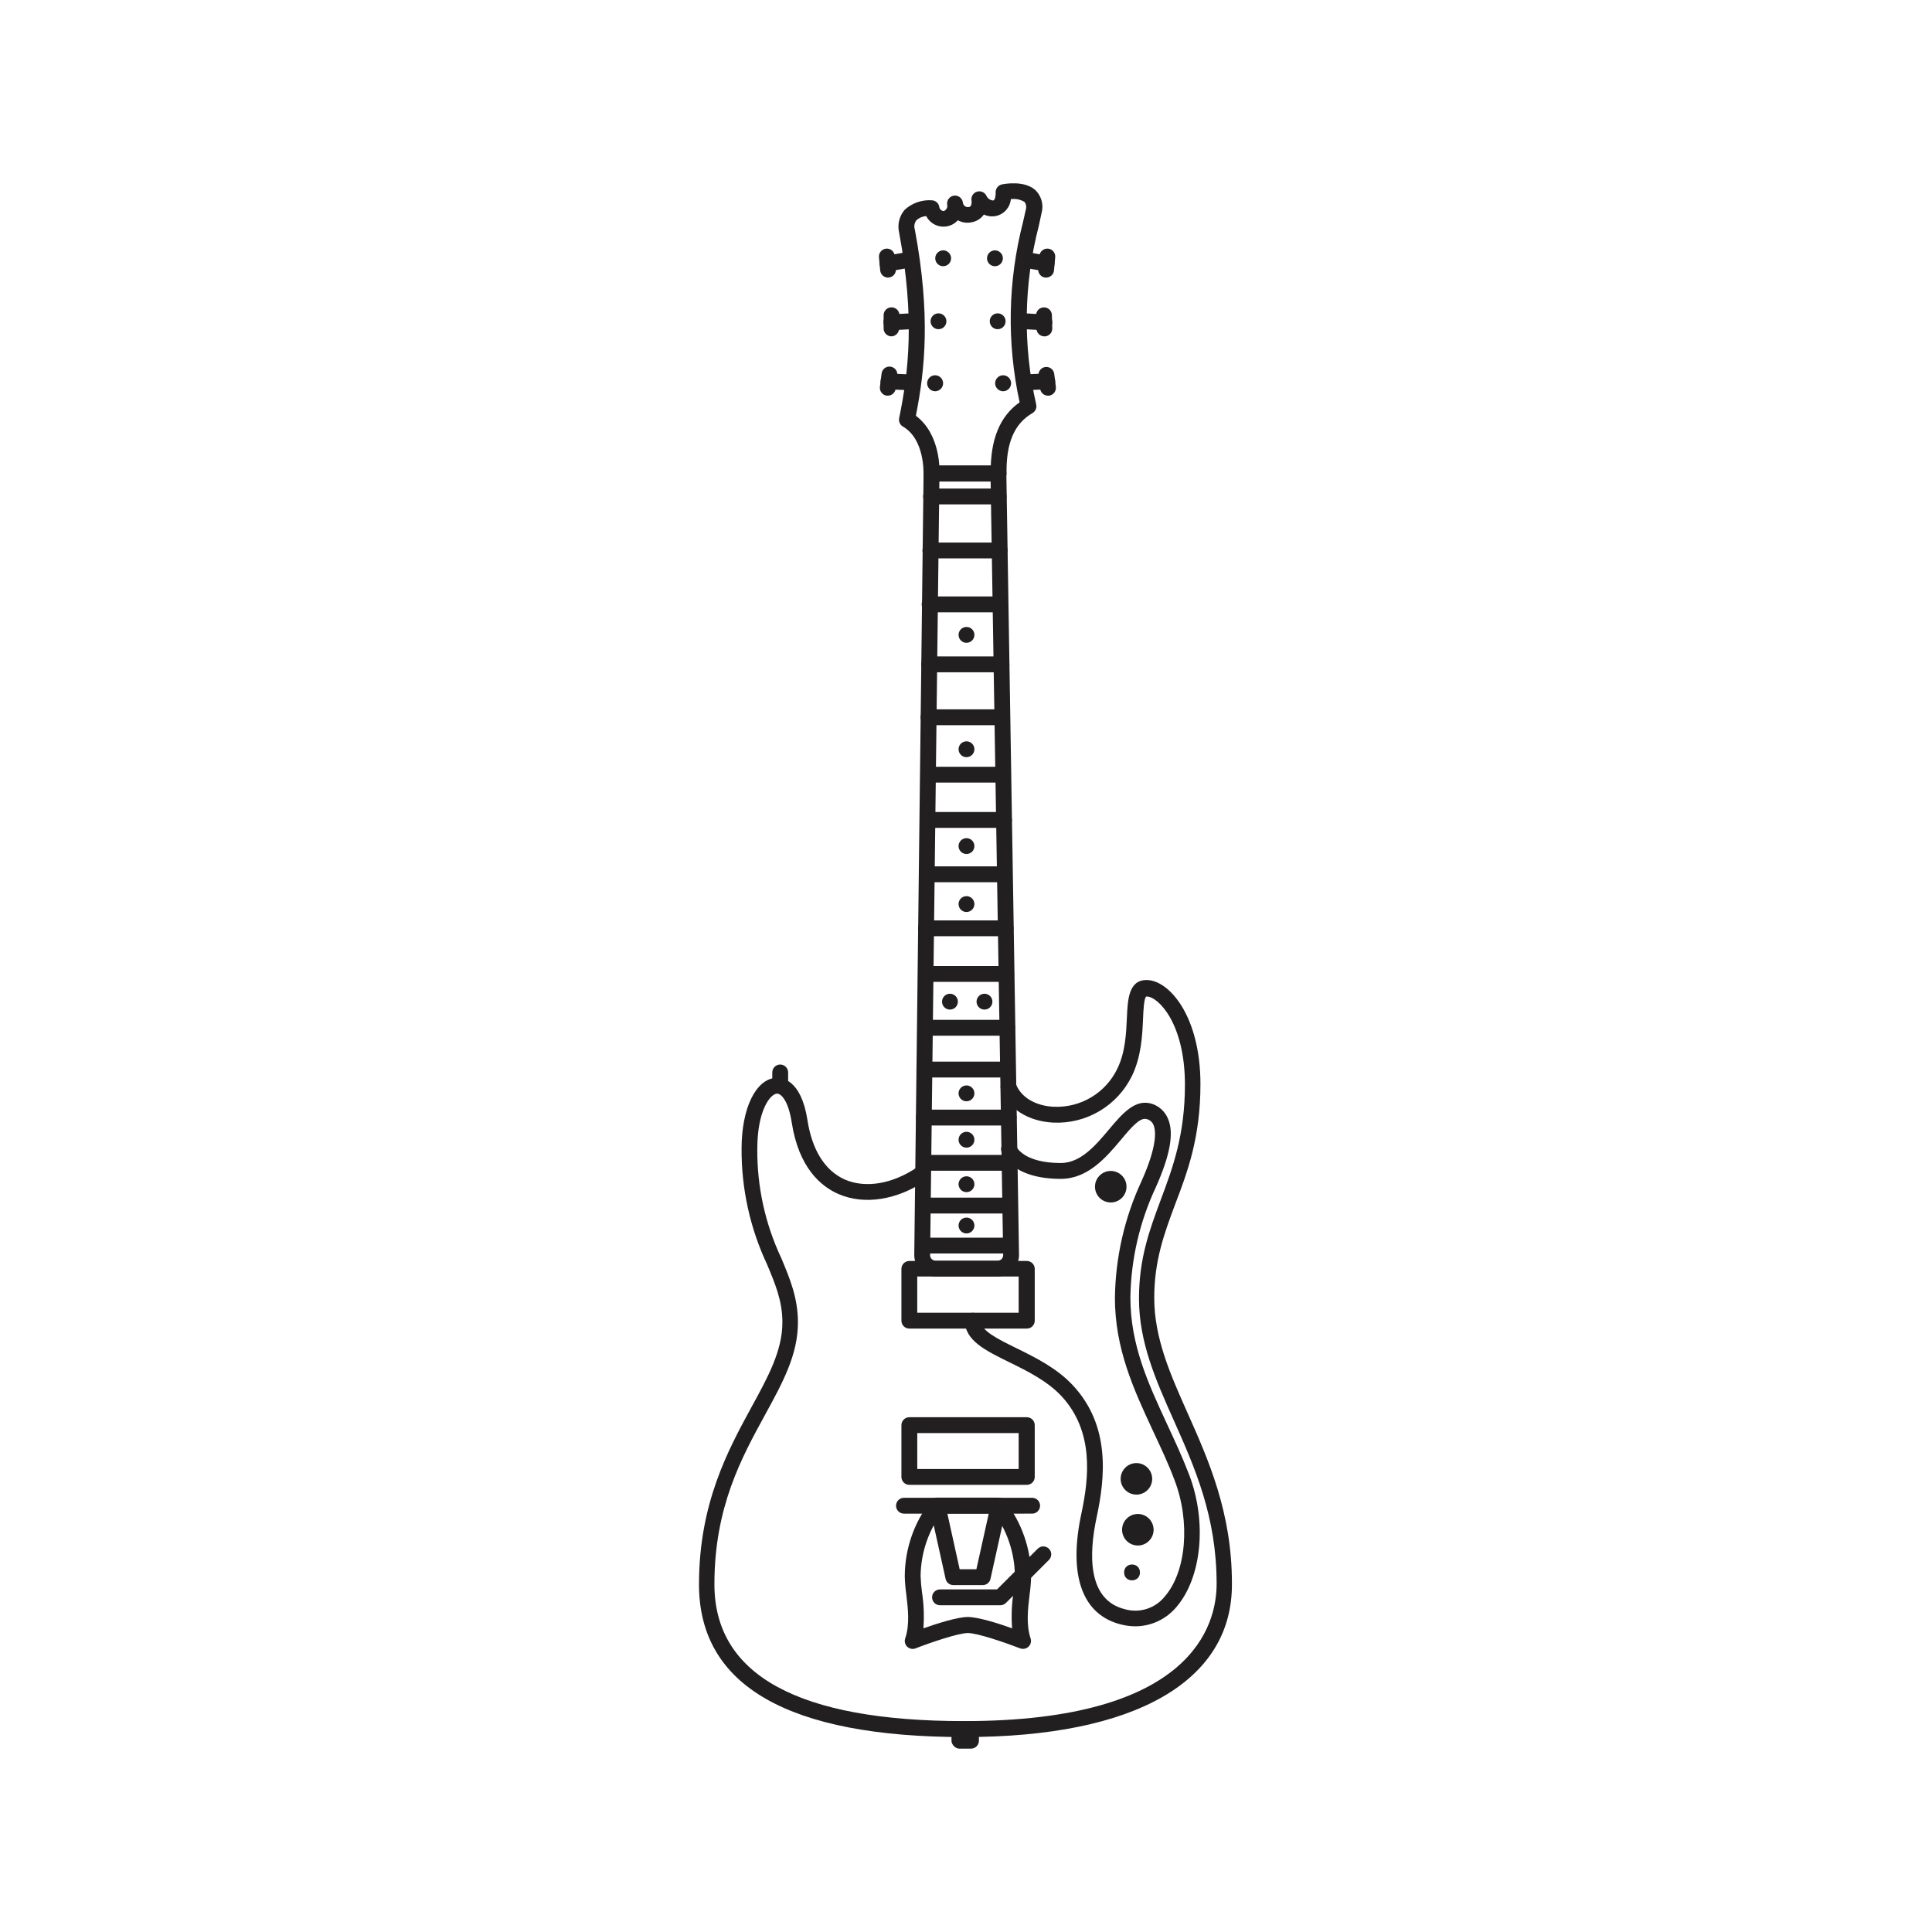 <?xml version="1.0" encoding="UTF-8"?>
<!-- Uploaded to: SVG Repo, www.svgrepo.com, Generator: SVG Repo Mixer Tools -->
<svg width="800px" height="800px" version="1.1" viewBox="144 144 512 512" xmlns="http://www.w3.org/2000/svg">
 <g fill="#221f20">
  <path d="m408.39 482.29h-16.441c-1.512 0-2.961-0.605-4.023-1.684-1.062-1.074-1.652-2.531-1.637-4.043l2.469-207.15v-0.004c0.012-1.141 0.93-2.062 2.066-2.082h17.77c1.145 0 2.078 0.922 2.098 2.066l3.359 207.13c0.027 1.52-0.559 2.984-1.621 4.066-1.066 1.082-2.519 1.695-4.039 1.695zm-15.449-210.76-2.453 205.09v-0.004c-0.004 0.391 0.148 0.77 0.422 1.047 0.277 0.277 0.648 0.434 1.039 0.434h16.441c0.395 0 0.77-0.156 1.043-0.438 0.277-0.281 0.426-0.664 0.418-1.059l-3.324-204.98h-13.637z"/>
  <path d="m399.64 604.34c-46.703 0-70.398-13.602-70.398-40.438 0-21.547 7.727-35.637 13.922-47.023 4.398-8.027 8.18-14.945 8.18-22.438 0-5.691-1.898-10.195-4.098-15.434-4.488-9.578-6.781-20.035-6.719-30.613 0-10.629 3.727-18.355 9.051-18.758 1.562-0.117 6.719 0.336 8.398 11.168 1.242 8.043 4.668 13.434 9.91 15.785 5.508 2.402 12.68 1.176 19.195-3.273v-0.004c0.461-0.312 1.027-0.43 1.574-0.324 0.547 0.102 1.031 0.418 1.348 0.879 0.652 0.961 0.402 2.269-0.555 2.922-7.707 5.258-16.406 6.617-23.242 3.644-4.637-2.016-10.531-6.938-12.395-18.992-0.891-5.742-2.82-7.691-3.945-7.609-1.797 0.133-5.172 4.551-5.172 14.578h-0.004c-0.086 10.016 2.082 19.926 6.352 28.988 2.266 5.406 4.418 10.531 4.418 17.062 0 8.566-4.031 15.922-8.699 24.453-6.281 11.488-13.434 24.484-13.434 44.957 0 24.047 22.27 36.242 66.199 36.242 60.457 0 66.891-25.441 66.891-36.391 0-17.816-5.777-30.801-11.387-43.379-4.734-10.613-9.188-20.656-9.188-32.195 0-10.715 2.82-18.254 5.793-26.25 3.141-8.398 6.383-17.113 6.383-30.43 0-16.426-7.203-23.375-10.078-23.375h-0.184c-0.605 0.469-0.754 3.777-0.84 5.961-0.203 4.434-0.453 9.941-2.957 15.113v-0.004c-1.891 3.863-4.871 7.09-8.57 9.281-3.699 2.195-7.957 3.258-12.254 3.062-6.617-0.32-11.922-3.66-13.84-8.75-0.195-0.52-0.176-1.098 0.055-1.605s0.652-0.902 1.172-1.098c1.086-0.406 2.297 0.141 2.703 1.227 1.309 3.492 5.172 5.812 10.078 6.027 3.477 0.145 6.922-0.73 9.906-2.523 2.984-1.789 5.379-4.414 6.887-7.551 2.133-4.367 2.352-9.387 2.535-13.434 0.219-4.922 0.453-10.078 5.223-10.078 5.981 0 14.273 9.59 14.273 27.574 0 14.074-3.359 23.141-6.719 31.906-2.84 7.625-5.523 14.812-5.523 24.77 0 10.664 4.281 20.285 8.832 30.496 5.508 12.359 11.754 26.367 11.754 45.074 0.273 26-25.641 40.797-70.832 40.797z"/>
  <path d="m398.25 600.14h3.074c1.16 0 2.098 1.16 2.098 2.098v3.074c0 1.16-0.941 2.098-2.098 2.098h-3.074c-1.16 0-2.098-1.16-2.098-2.098v-3.074c0-1.16 0.941-2.098 2.098-2.098z"/>
  <path d="m400.13 314.35c-0.848 0-1.613-0.512-1.938-1.297-0.328-0.785-0.148-1.688 0.453-2.289 0.602-0.598 1.504-0.777 2.289-0.453 0.781 0.324 1.293 1.09 1.293 1.938 0 0.559-0.219 1.094-0.613 1.484-0.395 0.395-0.926 0.617-1.484 0.617z"/>
  <path d="m409.75 247.68c-1.148-0.047-2.055-1.004-2.031-2.156 0.023-1.152 0.965-2.074 2.117-2.074s2.094 0.922 2.117 2.074c0.02 1.152-0.883 2.109-2.035 2.156z"/>
  <path d="m391.73 247.68c-1.148-0.047-2.055-1.004-2.031-2.156 0.023-1.152 0.965-2.074 2.117-2.074 1.152 0 2.094 0.922 2.117 2.074 0.02 1.152-0.883 2.109-2.035 2.156z"/>
  <path d="m408.39 231.24c-0.848 0-1.613-0.512-1.938-1.297-0.324-0.781-0.145-1.684 0.453-2.285 0.602-0.602 1.504-0.781 2.289-0.457 0.785 0.328 1.297 1.09 1.297 1.941 0 0.555-0.223 1.09-0.617 1.484-0.395 0.395-0.926 0.613-1.484 0.613z"/>
  <path d="m392.71 231.24c-0.852 0-1.617-0.512-1.941-1.297-0.324-0.781-0.145-1.684 0.457-2.285 0.598-0.602 1.504-0.781 2.285-0.457 0.785 0.328 1.297 1.09 1.297 1.941 0 0.555-0.219 1.09-0.613 1.484-0.395 0.395-0.93 0.613-1.484 0.613z"/>
  <path d="m407.67 214.55c-0.848 0-1.613-0.512-1.938-1.297s-0.145-1.688 0.453-2.289c0.602-0.598 1.504-0.777 2.289-0.453 0.785 0.324 1.297 1.09 1.297 1.938 0 0.559-0.223 1.094-0.617 1.484-0.391 0.395-0.926 0.617-1.484 0.617z"/>
  <path d="m393.95 214.55c-0.848 0-1.613-0.512-1.941-1.297-0.324-0.785-0.145-1.688 0.457-2.289 0.602-0.598 1.504-0.777 2.289-0.453 0.781 0.324 1.293 1.09 1.293 1.938 0 0.559-0.219 1.094-0.613 1.484-0.395 0.395-0.93 0.617-1.484 0.617z"/>
  <path d="m400.13 344.66c-0.848 0-1.613-0.512-1.938-1.297-0.328-0.785-0.148-1.688 0.453-2.289 0.602-0.598 1.504-0.777 2.289-0.453 0.781 0.324 1.293 1.09 1.293 1.938 0 0.559-0.219 1.094-0.613 1.484-0.395 0.395-0.926 0.617-1.484 0.617z"/>
  <path d="m400.13 370.32c-0.848 0-1.613-0.512-1.938-1.297-0.328-0.785-0.148-1.688 0.453-2.285 0.602-0.602 1.504-0.781 2.289-0.457 0.781 0.324 1.293 1.09 1.293 1.941 0 0.555-0.219 1.09-0.613 1.484-0.395 0.391-0.926 0.613-1.484 0.613z"/>
  <path d="m400.13 385.69c-0.848 0-1.613-0.512-1.938-1.297-0.328-0.785-0.148-1.688 0.453-2.289 0.602-0.598 1.504-0.777 2.289-0.453 0.781 0.324 1.293 1.09 1.293 1.938 0 0.559-0.219 1.094-0.613 1.484-0.395 0.395-0.926 0.617-1.484 0.617z"/>
  <path d="m400.13 435.85c-0.848 0-1.613-0.512-1.938-1.293-0.328-0.785-0.148-1.688 0.453-2.289 0.602-0.602 1.504-0.781 2.289-0.457 0.781 0.328 1.293 1.094 1.293 1.941 0 0.555-0.219 1.09-0.613 1.484-0.395 0.395-0.926 0.613-1.484 0.613z"/>
  <path d="m404.9 411.55c-0.848 0-1.613-0.508-1.941-1.293-0.324-0.785-0.145-1.688 0.457-2.289 0.602-0.602 1.504-0.781 2.289-0.453 0.781 0.324 1.293 1.09 1.293 1.938 0 0.559-0.219 1.09-0.613 1.484s-0.926 0.613-1.484 0.613z"/>
  <path d="m395.75 411.55c-0.848 0-1.613-0.508-1.941-1.293-0.324-0.785-0.145-1.688 0.457-2.289s1.504-0.781 2.289-0.453c0.781 0.324 1.293 1.09 1.293 1.938 0 0.559-0.219 1.09-0.613 1.484s-0.93 0.613-1.484 0.613z"/>
  <path d="m400.13 448.14c-0.848 0-1.613-0.512-1.938-1.293-0.328-0.785-0.148-1.688 0.453-2.289 0.602-0.602 1.504-0.781 2.289-0.457 0.781 0.328 1.293 1.094 1.293 1.941 0 0.555-0.219 1.09-0.613 1.484-0.395 0.395-0.926 0.613-1.484 0.613z"/>
  <path d="m400.13 459.93c-0.848 0-1.613-0.512-1.938-1.293-0.328-0.785-0.148-1.688 0.453-2.289 0.602-0.602 1.504-0.781 2.289-0.457 0.781 0.328 1.293 1.094 1.293 1.941 0 0.559-0.219 1.09-0.613 1.484-0.395 0.395-0.926 0.613-1.484 0.613z"/>
  <path d="m400.13 470.87c-0.848 0-1.613-0.512-1.938-1.297-0.328-0.781-0.148-1.688 0.453-2.285 0.602-0.602 1.504-0.781 2.289-0.457 0.781 0.324 1.293 1.09 1.293 1.941 0 0.555-0.219 1.09-0.613 1.484-0.395 0.395-0.926 0.613-1.484 0.613z"/>
  <path d="m408.66 277.67h-17.918c-1.16 0-2.102-0.938-2.102-2.098 0-1.16 0.941-2.098 2.102-2.098h17.902c1.156-0.008 2.102 0.93 2.106 2.09s-0.93 2.102-2.09 2.106z"/>
  <path d="m408.93 291.98h-18.375c-1.156 0-2.098-0.938-2.098-2.098 0-1.16 0.941-2.098 2.098-2.098h18.375c1.16 0 2.098 0.938 2.098 2.098 0 1.16-0.938 2.098-2.098 2.098z"/>
  <path d="m408.93 306.27h-18.574c-1.16 0-2.102-0.941-2.102-2.098 0-1.16 0.941-2.102 2.102-2.102h18.574c1.16 0 2.098 0.941 2.098 2.102 0 1.156-0.938 2.098-2.098 2.098z"/>
  <path d="m409.4 322.16h-19.18c-1.156 0-2.098-0.941-2.098-2.098 0-1.16 0.941-2.102 2.098-2.102h19.18c1.16 0 2.102 0.941 2.102 2.102 0 1.156-0.941 2.098-2.102 2.098z"/>
  <path d="m409.4 336.18h-19.328c-1.16 0-2.102-0.941-2.102-2.102 0-1.156 0.941-2.098 2.102-2.098h19.328c1.16 0 2.102 0.941 2.102 2.098 0 1.16-0.941 2.102-2.102 2.102z"/>
  <path d="m409.8 351.4h-19.73c-1.16 0-2.102-0.941-2.102-2.102 0-1.156 0.941-2.098 2.102-2.098h19.734-0.004c1.16 0 2.102 0.941 2.102 2.098 0 1.16-0.941 2.102-2.102 2.102z"/>
  <path d="m410.07 363.39h-20.152c-1.16 0-2.098-0.938-2.098-2.098 0-1.16 0.938-2.098 2.098-2.098h20.152c1.16 0 2.102 0.938 2.102 2.098 0 1.16-0.941 2.098-2.102 2.098z"/>
  <path d="m410.18 377.8h-20.523c-1.156 0-2.098-0.938-2.098-2.098 0-1.16 0.941-2.102 2.098-2.102h20.523c1.16 0 2.098 0.941 2.098 2.102 0 1.16-0.938 2.098-2.098 2.098z"/>
  <path d="m410.51 392.11h-21.109c-1.16 0-2.102-0.941-2.102-2.098 0-1.16 0.941-2.102 2.102-2.102h21.094c1.156-0.004 2.102 0.934 2.106 2.09 0.004 1.16-0.93 2.106-2.09 2.109z"/>
  <path d="m410.66 404.2h-21.262c-1.16 0-2.102-0.938-2.102-2.098s0.941-2.098 2.102-2.098h21.242c1.16-0.008 2.106 0.93 2.109 2.09s-0.934 2.102-2.09 2.106z"/>
  <path d="m410.93 418.47h-21.41c-1.16 0-2.098-0.941-2.098-2.102 0-1.156 0.938-2.098 2.098-2.098h21.41c1.16 0 2.102 0.941 2.102 2.098 0 1.16-0.941 2.102-2.102 2.102z"/>
  <path d="m410.8 429.54h-21.832c-1.16 0-2.098-0.941-2.098-2.102 0-1.156 0.938-2.098 2.098-2.098h21.832c1.16 0 2.098 0.941 2.098 2.098 0 1.16-0.938 2.102-2.098 2.102z"/>
  <path d="m411.29 442.27h-22.453c-1.16 0-2.102-0.941-2.102-2.102 0-1.16 0.941-2.098 2.102-2.098h22.469c1.16 0.004 2.094 0.949 2.09 2.106-0.004 1.16-0.949 2.098-2.106 2.094z"/>
  <path d="m411.48 454.26h-22.672c-1.156 0-2.098-0.938-2.098-2.098s0.941-2.102 2.098-2.102h22.672c1.16 0 2.102 0.941 2.102 2.102s-0.941 2.098-2.102 2.098z"/>
  <path d="m411.37 465.59h-22.672c-1.16 0-2.098-0.938-2.098-2.098s0.938-2.102 2.098-2.102h22.672c1.16 0 2.102 0.941 2.102 2.102s-0.941 2.098-2.102 2.098z"/>
  <path d="m411.48 476.19h-22.672c-1.156 0-2.098-0.941-2.098-2.098 0-1.16 0.941-2.102 2.098-2.102h22.672c1.16 0 2.102 0.941 2.102 2.102 0 1.156-0.941 2.098-2.102 2.098z"/>
  <path d="m415.46 247.43c-1.16 0.023-2.117-0.898-2.141-2.059-0.023-1.16 0.898-2.117 2.059-2.141l6.062-0.27c1.156-0.051 2.141 0.848 2.191 2.008s-0.848 2.141-2.008 2.191l-6.062 0.27z"/>
  <path d="m421.73 248.86c-1.055 0-1.949-0.785-2.082-1.832l-0.438-3.477v0.004c-0.113-1.137 0.695-2.156 1.828-2.297 1.129-0.141 2.168 0.648 2.336 1.773l0.438 3.477c0.07 0.555-0.082 1.109-0.422 1.551-0.34 0.441-0.84 0.73-1.391 0.801z"/>
  <path d="m420.72 231.51h-0.117l-6.062-0.32c-1.16-0.059-2.051-1.047-1.992-2.207 0.062-1.16 1.051-2.051 2.211-1.988l6.062 0.32v-0.004c1.156 0.027 2.074 0.992 2.047 2.152-0.027 1.156-0.988 2.074-2.148 2.047z"/>
  <path d="m420.77 233.14c-1.137 0-2.062-0.898-2.102-2.031l-0.102-3.492h0.004c-0.016-0.559 0.188-1.098 0.57-1.504 0.383-0.402 0.91-0.641 1.469-0.656 1.16-0.031 2.125 0.883 2.156 2.039l0.102 3.492v0.004c0.02 0.555-0.184 1.098-0.566 1.504-0.383 0.406-0.91 0.645-1.465 0.66z"/>
  <path d="m421.39 215.94h-0.371l-5.91-1.059c-0.57-0.074-1.086-0.375-1.426-0.836s-0.477-1.043-0.379-1.609c0.102-0.562 0.426-1.062 0.902-1.383 0.477-0.32 1.062-0.43 1.625-0.305l5.981 1.043h-0.004c1.039 0.23 1.742 1.203 1.633 2.258-0.105 1.059-0.988 1.871-2.051 1.891z"/>
  <path d="m421.24 217.57h-0.203c-0.555-0.051-1.07-0.324-1.426-0.758-0.355-0.43-0.527-0.988-0.469-1.543l0.32-3.477h-0.004c0.051-0.555 0.32-1.066 0.75-1.422 0.43-0.355 0.98-0.527 1.535-0.477 1.156 0.105 2.004 1.129 1.898 2.285l-0.32 3.477c-0.094 1.078-0.996 1.91-2.082 1.914z"/>
  <path d="m385.52 247.43h-0.102l-6.047-0.254c-1.16-0.051-2.059-1.031-2.008-2.191 0.055-1.16 1.035-2.059 2.195-2.008l6.062 0.27c1.082 0.121 1.891 1.047 1.867 2.137-0.027 1.09-0.883 1.977-1.969 2.047z"/>
  <path d="m379.27 248.86h-0.266c-0.555-0.07-1.055-0.359-1.395-0.801-0.34-0.441-0.492-0.996-0.422-1.551l0.438-3.477c0.059-0.562 0.34-1.078 0.781-1.43 0.441-0.352 1.008-0.512 1.566-0.441 0.562 0.07 1.07 0.363 1.414 0.812 0.34 0.453 0.488 1.02 0.402 1.582l-0.438 3.477 0.004-0.004c-0.137 1.047-1.027 1.832-2.086 1.832z"/>
  <path d="m380.27 231.51c-1.16 0.027-2.121-0.891-2.148-2.047-0.027-1.16 0.887-2.125 2.047-2.152l6.062-0.32v0.004c1.16-0.062 2.148 0.828 2.211 1.988 0.059 1.16-0.832 2.148-1.992 2.207l-6.062 0.32z"/>
  <path d="m380.23 233.14c-0.562-0.008-1.098-0.242-1.484-0.648-0.391-0.41-0.598-0.957-0.578-1.52v-3.492c0.012-0.559 0.25-1.086 0.656-1.469 0.406-0.383 0.949-0.586 1.508-0.562 0.559 0.016 1.086 0.254 1.465 0.66 0.383 0.41 0.586 0.949 0.566 1.508l-0.102 3.492h0.004c-0.035 1.105-0.926 1.996-2.035 2.031z"/>
  <path d="m379.19 215.94c-1.082-0.012-1.98-0.844-2.07-1.922-0.094-1.082 0.652-2.051 1.719-2.246l5.981-1.043-0.004 0.004c0.562-0.125 1.148-0.016 1.625 0.305 0.477 0.316 0.801 0.816 0.902 1.383 0.098 0.566-0.039 1.145-0.379 1.605-0.344 0.465-0.855 0.766-1.426 0.84l-5.981 1.043z"/>
  <path d="m379.34 217.57c-1.086-0.004-1.988-0.836-2.082-1.914l-0.32-3.477c-0.105-1.156 0.742-2.18 1.898-2.285 1.152-0.105 2.176 0.742 2.281 1.898l0.305 3.477c0.051 0.555-0.121 1.105-0.477 1.535-0.355 0.426-0.867 0.695-1.422 0.746h-0.184z"/>
  <path d="m445.16 540.09c-1.691 0-3.215-1.016-3.863-2.582-0.648-1.562-0.289-3.359 0.906-4.555 1.195-1.195 2.996-1.555 4.559-0.906s2.582 2.172 2.582 3.863c0 1.109-0.441 2.172-1.227 2.957-0.785 0.785-1.848 1.223-2.957 1.223z"/>
  <path d="m445.54 553.58c-1.691 0-3.215-1.02-3.863-2.582-0.648-1.562-0.289-3.363 0.906-4.559 1.195-1.195 2.996-1.555 4.559-0.906s2.578 2.172 2.578 3.863c0 1.109-0.438 2.172-1.223 2.957-0.785 0.785-1.848 1.227-2.957 1.227z"/>
  <path d="m438.36 462.67c-1.691 0-3.215-1.02-3.863-2.582-0.648-1.562-0.289-3.359 0.906-4.555 1.195-1.195 2.996-1.555 4.559-0.906 1.562 0.645 2.578 2.172 2.578 3.863 0 1.109-0.438 2.172-1.223 2.957-0.785 0.781-1.848 1.223-2.957 1.223z"/>
  <path d="m446.1 560.71c0 2.797-4.199 2.797-4.199 0 0-2.801 4.199-2.801 4.199 0"/>
  <path d="m350.76 432.96c-1.156 0-2.098-0.941-2.098-2.098v-2.656c0-1.16 0.941-2.098 2.098-2.098 1.16 0 2.102 0.938 2.102 2.098v2.656c0 1.156-0.941 2.098-2.102 2.098z"/>
  <path d="m416.12 537.5h-31.137c-1.16 0-2.098-0.938-2.098-2.098v-13.723c0-1.156 0.938-2.098 2.098-2.098h31.137c0.555 0 1.09 0.223 1.484 0.613 0.395 0.395 0.613 0.93 0.613 1.484v13.723c0 0.555-0.219 1.09-0.613 1.484s-0.93 0.613-1.484 0.613zm-29.035-4.199h26.871v-9.523h-26.871z"/>
  <path d="m383.56 545.13c-1.16 0-2.102-0.941-2.102-2.098 0-1.16 0.941-2.102 2.102-2.102h33.973c0.555 0 1.09 0.223 1.484 0.617 0.395 0.391 0.613 0.926 0.613 1.484 0 1.145-0.918 2.078-2.062 2.098z"/>
  <path d="m416.12 496.09h-31.137c-1.16 0-2.098-0.938-2.098-2.098v-13.719c0-1.16 0.938-2.102 2.098-2.102h31.137c0.555 0 1.09 0.223 1.484 0.617 0.395 0.391 0.613 0.926 0.613 1.484v13.77c-0.027 1.141-0.957 2.051-2.098 2.047zm-29.035-4.199h26.871l-0.004-9.602h-26.871v9.523z"/>
  <path d="m409.18 569.41h-16.07c-1.16 0-2.098-0.941-2.098-2.102s0.938-2.098 2.098-2.098h15.113l10.781-10.781c0.82-0.82 2.152-0.82 2.973 0 0.82 0.82 0.82 2.152 0 2.973l-11.387 11.387c-0.371 0.379-0.879 0.598-1.41 0.621z"/>
  <path d="m404.45 564.07h-7.809c-0.996-0.004-1.852-0.707-2.051-1.68l-4.199-18.941v-0.004c-0.137-0.621 0.016-1.27 0.414-1.766 0.398-0.496 1-0.785 1.637-0.785h16.207c0.637 0 1.238 0.289 1.637 0.785 0.398 0.496 0.547 1.145 0.41 1.766l-4.199 18.941v0.004c-0.199 0.973-1.051 1.676-2.047 1.68zm-6.129-4.199h4.434l3.273-14.746h-10.965z"/>
  <path d="m415.11 580.97c-0.258 0-0.516-0.043-0.758-0.137-4.047-1.562-11.371-4.062-13.855-4.062s-9.809 2.484-13.855 4.062h0.004c-0.762 0.301-1.629 0.129-2.223-0.438-0.59-0.566-0.801-1.426-0.531-2.199 1.242-3.644 0.738-7.91 0.285-11.672-0.223-1.582-0.359-3.172-0.402-4.769 0.016-7.312 2.488-14.41 7.019-20.152 0.758-0.875 2.086-0.969 2.961-0.207 0.879 0.758 0.973 2.086 0.211 2.961-3.828 4.981-5.934 11.07-5.996 17.348 0.047 1.43 0.172 2.852 0.371 4.266 0.484 3.164 0.609 6.367 0.371 9.559 3.644-1.293 9.051-3.008 11.754-3.008s8.129 1.68 11.754 3.008c-0.238-3.191-0.113-6.394 0.371-9.559 0.199-1.414 0.324-2.836 0.371-4.266-0.047-6.246-2.117-12.309-5.894-17.277-0.762-0.879-0.668-2.207 0.207-2.965 0.879-0.762 2.203-0.668 2.965 0.207 4.531 5.742 7.004 12.84 7.019 20.152-0.043 1.598-0.18 3.191-0.402 4.769-0.453 3.762-0.957 8.027 0.285 11.672 0.191 0.641 0.07 1.332-0.332 1.867s-1.031 0.844-1.699 0.84z"/>
  <path d="m444.94 574.99c-1.25-0.004-2.496-0.156-3.711-0.453-10.395-2.504-14.176-12.93-10.664-29.371 2.066-9.641 3.359-21.832-5.223-31.137-3.777-4.062-9.152-6.719-13.887-9.035-6.281-3.09-11.754-5.742-11.754-11h-0.004c0-1.16 0.941-2.098 2.102-2.098 1.156 0 2.098 0.938 2.098 2.098 0 2.637 4.348 4.769 9.371 7.238 5.019 2.469 10.816 5.309 15.113 9.957 9.875 10.648 8.531 24.234 6.246 34.863-2.098 9.809-2.484 22 7.539 24.418l0.004 0.004c3.852 1.082 7.977-0.242 10.48-3.359 5.742-6.551 6.867-19.832 2.602-30.898-1.68-4.516-3.762-8.852-5.711-13.047-5.207-11.184-10.078-21.832-10.078-35.266l0.004-0.008c0.141-10.664 2.539-21.176 7.035-30.848 4.25-9.488 3.828-13.434 3.191-14.914-0.297-0.738-0.914-1.301-1.68-1.527-1.68-0.637-3.848 1.68-6.938 5.426-3.894 4.617-8.734 10.379-15.973 10.379-13.098 0-15.602-6.867-15.703-7.152l0.004-0.004c-0.391-1.094 0.184-2.297 1.277-2.688 1.094-0.387 2.297 0.184 2.688 1.277 0 0.168 2.031 4.367 11.754 4.367 5.289 0 9.254-4.719 12.762-8.883 3.512-4.164 7.035-8.398 11.637-6.719h0.004c1.816 0.66 3.266 2.055 3.996 3.844 1.68 3.828 0.539 9.789-3.242 18.238-4.269 9.129-6.559 19.059-6.715 29.137 0 12.613 4.719 22.773 9.723 33.586 1.98 4.266 4.031 8.664 5.812 13.301 4.852 12.613 3.359 27.406-3.359 35.184-2.684 3.195-6.629 5.055-10.801 5.09z"/>
  <path d="m390.83 271.61h-0.102c-0.555-0.023-1.078-0.27-1.453-0.684-0.375-0.414-0.57-0.957-0.543-1.516 0-0.203 0.301-9.02-5.441-12.359-0.781-0.449-1.188-1.352-1.008-2.234 2.484-12.09 4.215-26.418 0-49.156v0.004c-0.512-2.133 0.027-4.379 1.445-6.047 1.965-1.812 4.59-2.731 7.254-2.535 0.949 0.055 1.742 0.746 1.93 1.68 0.043 0.629 0.547 1.133 1.176 1.176 0.695-0.242 1.094-0.969 0.926-1.68-0.184-1.148 0.602-2.223 1.746-2.402 1.145-0.18 2.219 0.602 2.402 1.746 0.016 0.371 0.184 0.723 0.469 0.965 0.281 0.238 0.652 0.355 1.023 0.312 0.246-0.012 0.473-0.125 0.621-0.32 0.199-0.43 0.262-0.91 0.188-1.379-0.191-1.027 0.406-2.039 1.402-2.371 0.992-0.328 2.078 0.125 2.543 1.062 0.312 0.727 1.008 1.211 1.797 1.262 0.586-0.102 0.688-1.68 0.656-2.047v-0.004c-0.082-1.055 0.641-2.008 1.68-2.215 0.621-0.133 6.113-1.176 9.02 1.68h-0.004c1.5 1.586 2.055 3.844 1.461 5.941-0.184 0.922-0.438 2.016-0.723 3.359-4.019 15.504-4.258 31.746-0.688 47.359 0.199 0.891-0.203 1.809-0.992 2.266-4.82 2.805-7.004 7.91-6.867 16.07v0.004c0 1.156-0.941 2.098-2.098 2.098-1.16 0-2.102-0.941-2.102-2.098-0.133-8.984 2.367-15.199 7.656-18.926l0.004-0.004c-3.422-15.777-3.113-32.137 0.906-47.777 0.285-1.211 0.52-2.266 0.707-3.156h-0.004c0.258-0.719 0.152-1.52-0.285-2.148-1.086-0.676-2.379-0.941-3.644-0.758-0.203 2.203-1.816 4.012-3.977 4.469-1.074 0.207-2.184 0.074-3.176-0.387-0.793 1.117-2.004 1.863-3.359 2.066-1.203 0.242-2.453 0.043-3.527-0.555-1.133 1.258-2.812 1.875-4.488 1.652-1.68-0.219-3.141-1.254-3.906-2.762-0.961 0.07-1.871 0.453-2.586 1.094-0.547 0.703-0.707 1.637-0.422 2.484 4.199 22.555 2.688 37.129 0.27 49.34 6.719 5.039 6.281 14.895 6.246 15.348-0.004 0.562-0.23 1.098-0.633 1.488-0.398 0.391-0.938 0.605-1.5 0.594z"/>
 </g>
</svg>